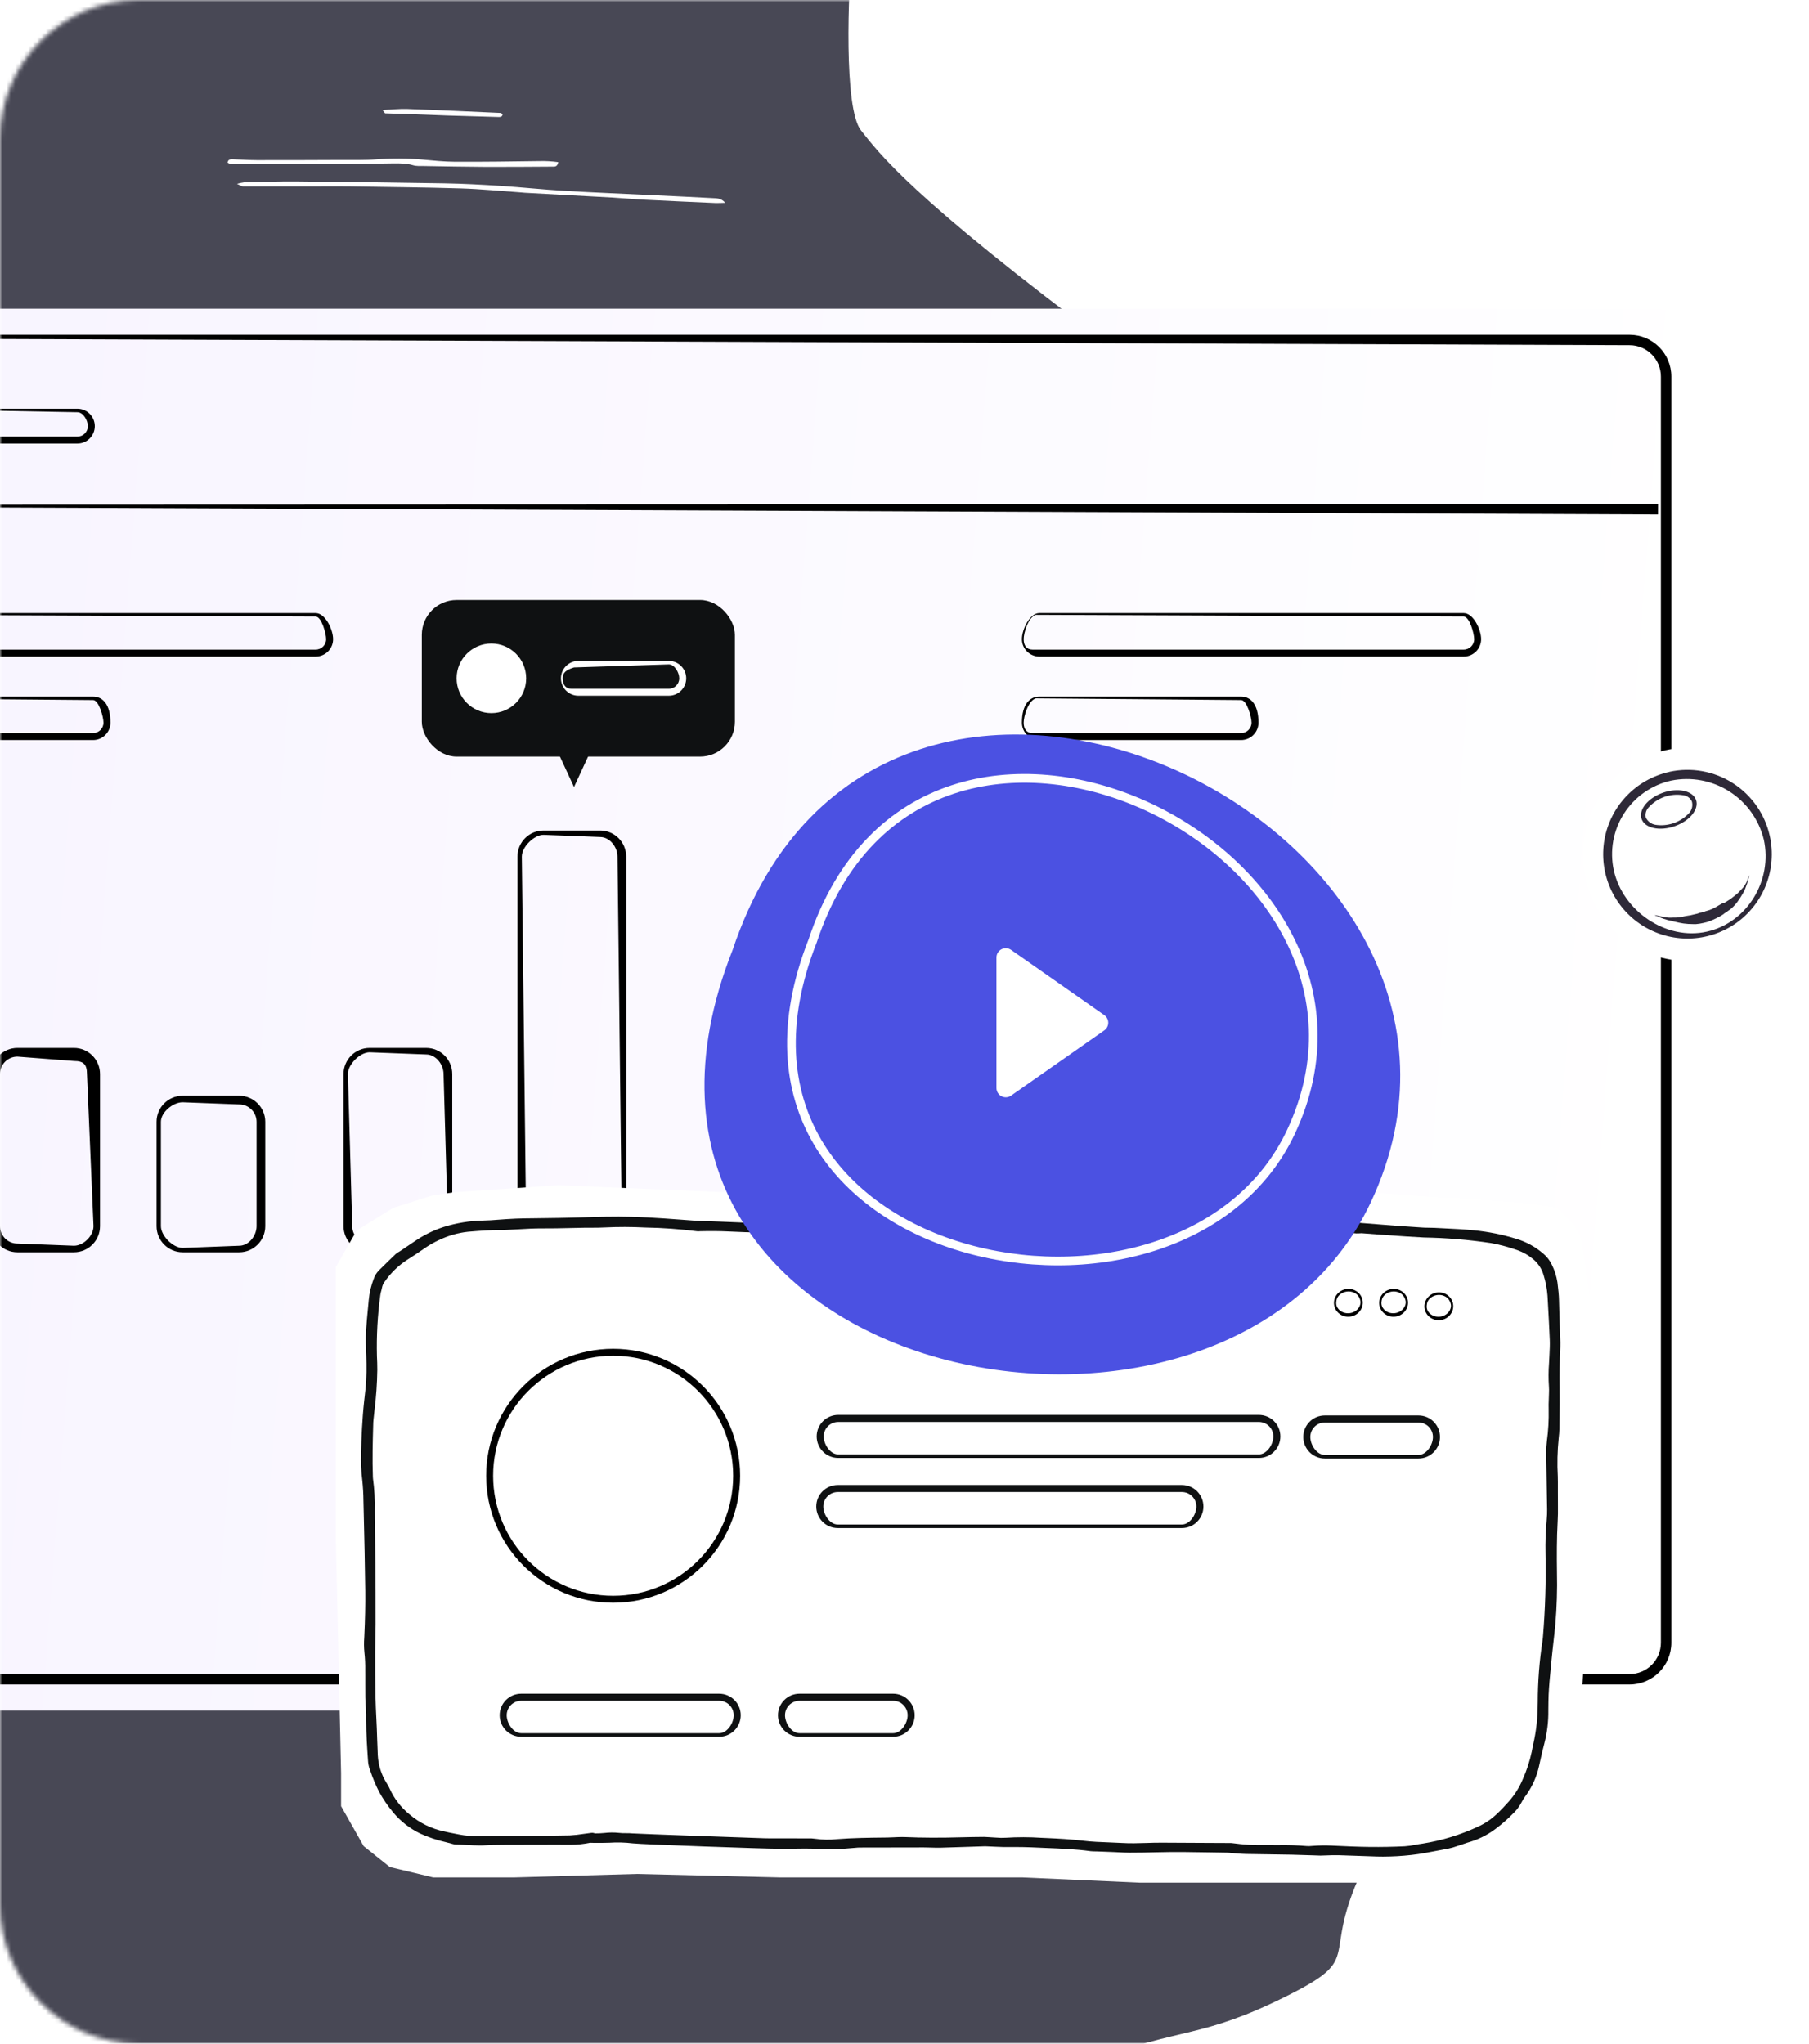 <svg width="416" height="470" viewBox="0 0 416 470" fill="none" xmlns="http://www.w3.org/2000/svg">
<mask id="mask0_4361_10988" style="mask-type:alpha" maskUnits="userSpaceOnUse" x="0" y="0" width="417" height="470">
<path d="M0 32C0 14.327 14.327 0 32 0H384C401.673 0 416 14.327 416 32V438C416 455.673 401.673 470 384 470H32C14.327 470 0 455.673 0 438V32Z" fill="#2E2938"/>
</mask>
<g mask="url(#mask0_4361_10988)">
<path d="M35 -4L-83 -40C-111.667 -0.333 -170.8 82 -178 94C-187 109 -220 273 -225 311C-230 349 -199 423 -161 464C-123 505 -99 528 -77 535C-55 542 16 553 76 546C136 539 127 539 159 528C191 517 198 508 207 500C214.2 493.6 217.333 490 218 489C222 486.667 234.2 480.4 251 474C272 466 276 469 296 459C316 449 301 451 317 423C333 395 322 413 348 387C374 361 367 369 374 349C381 329 367 312 367 284C367 256 369 257 367 240C365.4 226.4 321.666 149 312 132C279.666 118.333 267.935 88.888 256 80C209 45 202 35 198 30C194 25 195 -2 196 -12C197 -22 159.5 -3 150.5 -9C141.5 -15 76 -7 70 -9C65.2 -10.6 55.333 1.667 35 -4Z" fill="#484855"/>
<path fill-rule="evenodd" clip-rule="evenodd" d="M-52.861 71C-58.163 71 -62.461 75.298 -62.461 80.6V383.8C-62.461 389.102 -58.163 393.4 -52.861 393.4H380.739C386.041 393.4 390.339 389.102 390.339 383.8V80.6C390.339 75.298 386.041 71 380.739 71H-52.861Z" fill="url(#paint0_linear_4361_10988)"/>
<path fill-rule="evenodd" clip-rule="evenodd" d="M374.739 79.4L-46.861 77.8C-50.837 77.8 -55.661 80.6 -55.661 86.6L-54.061 377.8C-54.061 381.776 -50.837 385 -46.861 385H374.739C378.715 385 381.939 381.776 381.939 377.8V86.6C381.939 82.624 378.715 79.4 374.739 79.4ZM-46.861 77C-52.163 77 -56.461 81.298 -56.461 86.6V377.8C-56.461 383.102 -52.163 387.4 -46.861 387.4H374.739C380.041 387.4 384.339 383.102 384.339 377.8V86.6C384.339 81.298 380.041 77 374.739 77H-46.861Z" fill="black"/>
<path fill-rule="evenodd" clip-rule="evenodd" d="M381.279 118.324L-55.81 116.473L-55.793 116.074L381.289 115.924L381.279 118.324Z" fill="black"/>
<path fill-rule="evenodd" clip-rule="evenodd" d="M72.6 141.8L-25.8 141.4C-27.625 141.982 -28.6 145.675 -28.6 147C-28.6 148.6 -27.8 149.4 -26.6 149.4H72.6C73.925 149.4 75 148.325 75 147C75 145.675 73.925 141.8 72.6 141.8ZM-25 141C-27.209 141 -29 144.791 -29 147C-29 149.209 -27.209 151 -25 151H72.6C74.809 151 76.6 149.209 76.6 147C76.6 144.791 74.809 141 72.6 141H-25Z" fill="black"/>
<path fill-rule="evenodd" clip-rule="evenodd" d="M21.4 160.999L-25.8 160.599C-27.625 161.181 -28.6 164.874 -28.6 166.199C-28.6 167.799 -27.8 168.599 -26.6 168.599H21.4C22.725 168.599 23.8 167.525 23.8 166.199C23.8 164.874 22.725 160.999 21.4 160.999ZM-25 160.199C-27.209 160.199 -29 161.99 -29 166.199C-29 168.408 -27.209 170.199 -25 170.199H21.4C23.609 170.199 25.4 168.408 25.4 166.199C25.4 161.99 23.609 160.199 21.4 160.199H-25Z" fill="black"/>
<path fill-rule="evenodd" clip-rule="evenodd" d="M336.6 141.8L238.2 141.4C236.375 141.982 235.4 145.675 235.4 147C235.4 148.6 236.2 149.4 237.4 149.4H336.6C337.925 149.4 339 148.325 339 147C339 145.675 337.925 141.8 336.6 141.8ZM239 141C236.791 141 235 144.791 235 147C235 149.209 236.791 151 239 151H336.6C338.809 151 340.6 149.209 340.6 147C340.6 144.791 338.809 141 336.6 141H239Z" fill="black"/>
<path fill-rule="evenodd" clip-rule="evenodd" d="M285.4 160.999L238.2 160.599C236.375 161.181 235.4 164.874 235.4 166.199C235.4 167.799 236.2 168.599 237.4 168.599H285.4C286.725 168.599 287.8 167.525 287.8 166.199C287.8 164.874 286.725 160.999 285.4 160.999ZM239 160.199C236.791 160.199 235 161.99 235 166.199C235 168.408 236.791 170.199 239 170.199H285.4C287.609 170.199 289.4 168.408 289.4 166.199C289.4 161.99 287.609 160.199 285.4 160.199H239Z" fill="black"/>
<path fill-rule="evenodd" clip-rule="evenodd" d="M17 244L4 243C1.791 243 -0 244.791 -0 247V282C-0 284.209 1.791 286 4 286L17 286.5C19.209 286.5 21.5 284.209 21.5 282L20 247C20 244.791 19.209 244 17 244ZM4 241C0.686 241 -2 243.686 -2 247V282C-2 285.314 0.686 288 4 288H17C20.314 288 23 285.314 23 282V247C23 243.686 20.314 241 17 241H4Z" fill="black"/>
<path fill-rule="evenodd" clip-rule="evenodd" d="M55 254L42 253.5C39.791 253.5 37 255.791 37 258V282C37 284.209 39.791 287 42 287L55 286.5C57.209 286.5 59 284.209 59 282V258C59 255.791 57.209 254 55 254ZM42 252C38.686 252 36 254.686 36 258V282C36 285.314 38.686 288 42 288H55C58.314 288 61 285.314 61 282V258C61 254.686 58.314 252 55 252H42Z" fill="black"/>
<path fill-rule="evenodd" clip-rule="evenodd" d="M98 242.5L85 242C82.791 242 80 244.791 80 247L81 282C81 284.209 82.791 286 85 286L98 286.5C100.209 286.5 103 284.209 103 282L102 247C102 244.791 100.209 242.5 98 242.5ZM85 241C81.686 241 79 243.686 79 247V282C79 285.314 81.686 288 85 288H98C101.314 288 104 285.314 104 282V247C104 243.686 101.314 241 98 241H85Z" fill="black"/>
<path fill-rule="evenodd" clip-rule="evenodd" d="M138 192.5L125 192C122.791 192 120 194.791 120 197L121 282C121 284.209 122.791 286 125 286L138 286.5C140.209 286.5 143 284.209 143 282L142 197C142 194.791 140.209 192.5 138 192.5ZM125 191C121.686 191 119 193.686 119 197V282C119 285.314 121.686 288 125 288H138C141.314 288 144 285.314 144 282V197C144 193.686 141.314 191 138 191H125Z" fill="black"/>
<path fill-rule="evenodd" clip-rule="evenodd" d="M17.8 94.8L-3.8 94.4C-5.625 94.982 -6.6 96.674 -6.6 98C-6.6 99.6 -5.8 100.4 -4.6 100.4H17.8C19.125 100.4 20.2 99.326 20.2 98C20.2 96.674 19.125 94.8 17.8 94.8ZM-3 94C-5.209 94 -7 95.791 -7 98C-7 100.209 -5.209 102 -3 102H17.8C20.009 102 21.8 100.209 21.8 98C21.8 95.791 20.009 94 17.8 94H-3Z" fill="black"/>
<rect x="97" y="138" width="72" height="36" rx="8" fill="#0F1112"/>
<path fill-rule="evenodd" clip-rule="evenodd" d="M153.8 152.8L132 153.5C130.175 154.082 129.4 154.675 129.4 156C129.4 157.6 130.2 158.4 131.4 158.4H153.8C155.125 158.4 156.2 157.325 156.2 156C156.2 154.675 155.125 152.8 153.8 152.8ZM133 152C130.791 152 129 153.791 129 156C129 158.209 130.791 160 133 160H153.8C156.009 160 157.8 158.209 157.8 156C157.8 153.791 156.009 152 153.8 152H133Z" fill="white"/>
<circle cx="113" cy="156" r="8" fill="white"/>
<path d="M132 181L128.536 173.5L135.464 173.5L132 181Z" fill="#0F1112"/>
<path d="M90.436 277.78L82.036 282.98L77.236 291.38V320.18V332.18V354.18L78.436 407.78V415.38L83.636 424.58L89.636 429.38L99.636 431.78H118.036L146.436 430.98L179.636 431.78H201.636H235.236L262.036 432.98H293.236H304.436H330.036H336.436L340.836 430.98C342.836 429.78 347.156 427.06 348.436 425.78C350.036 424.18 354.036 421.78 354.836 421.38C355.476 421.06 358.57 418.58 360.036 417.38L362.836 407.78L364.836 370.18L365.636 351.38V298.58L363.636 284.98L362.036 281.78L358.036 277.78L349.636 276.58L313.636 274.18H286.036L267.636 274.98L241.636 276.58L209.636 274.98L189.236 274.18H166.836L128.436 272.58L104.436 274.18L99.236 274.98L90.436 277.78Z" fill="white"/>
<path d="M167.361 283.213C169.864 283.33 172.534 283.445 175.233 283.45C178.514 283.456 181.838 283.399 185.056 283.347L187.053 283.314C188.208 283.295 189.363 283.266 190.518 283.237C192.135 283.196 193.809 283.154 195.452 283.144C196.289 283.144 197.153 283.176 197.985 283.213C198.874 283.251 199.797 283.291 200.703 283.28C203.78 283.239 206.888 283.494 209.896 283.739L211.411 283.861C212.218 283.925 213.024 284.003 213.829 284.082C215.435 284.239 217.096 284.401 218.749 284.438C221.848 284.507 224.844 284.698 227.633 285.009C229.379 285.208 231.137 285.288 232.894 285.25C233.485 285.255 234.074 285.324 234.65 285.456L234.905 285.502C235.054 285.53 235.039 285.819 235.038 285.852C235.023 285.911 234.999 285.968 234.964 286.019C234.915 286.053 234.878 286.103 234.861 286.161L234.832 286.263C234.816 286.325 234.823 286.391 234.853 286.447C234.882 286.504 234.932 286.547 234.992 286.57C235.052 286.592 235.118 286.591 235.177 286.568C235.237 286.544 235.285 286.5 235.314 286.443C235.323 286.422 235.334 286.402 235.346 286.383L235.388 286.355C235.491 286.288 235.603 286.22 235.698 286.144C236.582 285.526 237.651 285.226 238.73 285.293C242.466 285.262 246.361 285.1 249.49 284.972C250.981 284.91 252.494 284.809 253.956 284.711C256.184 284.562 258.487 284.409 260.757 284.391C263.607 284.371 266.492 284.171 269.283 283.98C271.045 283.858 272.868 283.733 274.662 283.653C275.082 283.635 275.505 283.621 275.925 283.608C276.714 283.583 277.531 283.559 278.333 283.496C280.311 283.262 309.466 283.306 311.432 283.628C312.032 283.704 312.642 283.67 313.23 283.525L313.34 283.504C313.657 283.446 313.875 283.1 314.034 282.847C314.081 282.757 314.107 282.656 314.11 282.554C314.113 282.452 314.093 282.35 314.051 282.257C314.007 282.114 313.933 281.983 313.835 281.871C313.737 281.758 313.616 281.668 313.481 281.604L313.337 281.554C313.045 281.433 312.736 281.356 312.42 281.326C309.259 281.135 278.934 281.176 275.778 281.449C274 281.631 272.188 281.701 270.436 281.769L269.506 281.806C269.127 281.821 268.746 281.832 268.365 281.841C267.336 281.849 266.308 281.913 265.286 282.03C263.895 282.216 262.47 282.262 261.091 282.307C260.574 282.324 260.058 282.34 259.541 282.364C256.159 282.52 252.719 282.632 249.391 282.741C247.705 282.796 246.021 282.853 244.336 282.912C243.479 282.942 242.621 282.985 241.762 283.029C240.2 283.107 238.585 283.188 236.999 283.189C234.678 283.178 232.213 283.101 229.41 282.914L228.532 282.856C225.124 282.628 221.604 282.392 218.128 282.314C217.615 282.313 217.102 282.278 216.593 282.211C215.095 281.983 213.566 281.903 212.088 281.817L211.337 281.775C210.532 281.729 209.714 281.655 208.923 281.583C208.333 281.529 207.742 281.48 207.152 281.432C205.521 281.313 203.932 281.211 202.43 281.13C201.45 281.077 200.467 281.041 199.491 281.006L198.491 280.968C198.213 280.958 197.936 280.95 197.658 280.942C197.239 280.93 196.82 280.919 196.399 280.896C194.483 280.829 192.565 280.863 190.652 280.999C189.607 281.056 188.526 281.113 187.465 281.135L186.391 281.158C180.813 281.273 175.039 281.391 169.367 281.106C167.969 281.036 166.572 280.988 165.173 280.939L163.592 280.884C163.198 280.869 162.806 280.859 162.412 280.85C161.681 280.831 160.926 280.812 160.187 280.762C159.016 280.685 157.843 280.595 156.675 280.504C155.315 280.401 153.954 280.298 152.592 280.209C149.989 280.045 147.634 279.9 145.238 279.841C141.294 279.738 137.366 279.85 133.682 279.974C130.032 280.095 126.32 280.137 122.732 280.18L120.563 280.205C119.27 280.221 117.959 280.295 116.691 280.367L116.353 280.387C115.722 280.423 115.092 280.472 114.461 280.521C113.369 280.607 112.239 280.695 111.13 280.707C108.042 280.763 104.977 281.258 102.029 282.177C99.677 282.944 97.447 284.044 95.409 285.442C94.72 285.89 94.041 286.354 93.363 286.818C92.959 287.093 92.554 287.367 92.148 287.642C92.023 287.726 91.891 287.801 91.757 287.877C91.492 288.016 91.243 288.185 91.018 288.383C89.917 289.427 88.819 290.509 87.758 291.556L87.08 292.223C86.571 292.758 86.184 293.397 85.944 294.095C85.337 295.666 84.95 297.314 84.795 298.991C84.734 299.673 84.668 300.357 84.602 301.039C84.462 302.506 84.316 304.024 84.216 305.517C84.124 306.918 84.104 308.322 84.158 309.725C84.255 312.269 84.354 314.898 84.209 317.547C84.144 318.72 84.002 319.907 83.875 321.053C83.83 321.441 83.785 321.829 83.743 322.218C83.279 326.484 83.118 330.696 83.02 334.254C82.955 336.273 83.048 338.295 83.297 340.3C83.478 341.951 83.573 343.611 83.583 345.272L83.653 348.236C83.789 354.023 83.931 360.008 83.996 365.894C84.031 369.028 83.96 372.442 83.778 376.333L83.763 376.635C83.676 377.766 83.689 378.903 83.802 380.032C83.952 381.412 84.014 382.801 83.989 384.19C83.989 384.535 83.989 384.878 83.995 385.219C84.002 385.964 83.995 386.71 83.995 387.455C83.988 389.384 83.979 391.378 84.168 393.343C84.214 393.928 84.228 394.516 84.211 395.103C84.211 395.293 84.211 395.483 84.211 395.673C84.211 398.844 84.429 402.029 84.624 404.839C84.651 405.474 84.764 406.102 84.961 406.706L85.152 407.235C85.703 408.89 86.375 410.502 87.164 412.058C88.094 413.755 89.189 415.358 90.433 416.843C92.139 418.886 94.266 420.541 96.669 421.696C98.548 422.545 100.509 423.203 102.522 423.657C103.082 423.804 103.642 423.951 104.198 424.106C104.388 424.16 104.584 424.19 104.782 424.196C105.601 424.212 106.435 424.257 107.242 424.298C108.264 424.354 109.308 424.412 110.36 424.412C110.868 424.412 111.377 424.398 111.885 424.364C112.808 424.304 113.753 424.294 114.667 424.284L116.113 424.268C128.421 424.248 129.915 424.229 131.383 424.257C132.802 424.246 134.216 424.096 135.605 423.81C136.164 423.698 136.685 423.445 137.117 423.074C137.223 422.989 137.305 422.878 137.352 422.751C137.4 422.624 137.412 422.486 137.387 422.353C137.282 422.066 137.087 421.82 136.831 421.652C136.548 421.523 136.233 421.478 135.924 421.523C135.353 421.588 134.781 421.67 134.21 421.752C133.15 421.924 132.081 422.04 131.008 422.101C128.736 422.187 115.568 422.204 113.33 422.224C112.277 422.232 111.224 422.243 110.173 422.257C108.614 422.311 107.054 422.185 105.525 421.882C105.099 421.79 104.67 421.709 104.242 421.628C103.565 421.499 102.864 421.366 102.19 421.194C99.219 420.584 96.453 419.23 94.153 417.259C92.211 415.683 90.662 413.679 89.631 411.404C89.476 411.038 89.289 410.685 89.073 410.35C89.001 410.231 88.928 410.113 88.859 409.992C87.674 408.091 86.992 405.921 86.878 403.686C86.855 402.936 86.824 402.187 86.793 401.437C86.774 400.965 86.755 400.494 86.736 400.022C86.723 399.652 86.712 399.281 86.7 398.91C86.685 398.409 86.669 397.908 86.648 397.407C86.617 396.63 86.578 395.852 86.54 395.074C86.465 393.53 86.386 391.932 86.356 390.362C86.289 386.791 86.279 383.219 86.279 379.893C86.279 378.835 86.302 377.758 86.325 376.718C86.348 375.677 86.373 374.651 86.374 373.618C86.379 368.386 86.367 363.761 86.335 359.478C86.321 357.59 86.288 355.701 86.255 353.817C86.228 352.303 86.205 350.789 86.185 349.274C86.178 348.652 86.178 348.028 86.178 347.405C86.242 344.961 86.109 342.515 85.78 340.092C85.76 339.951 85.75 339.81 85.748 339.668V339.601C85.598 335.644 85.713 331.62 85.822 327.728L85.842 327.054C85.848 326.811 85.877 326.569 85.906 326.327L85.94 326.032C85.997 325.487 86.055 324.943 86.113 324.398C86.504 321.297 86.723 318.178 86.767 315.053C86.767 313.921 86.735 312.891 86.683 311.903C86.561 307.207 86.821 302.508 87.459 297.854C87.503 297.529 87.572 297.207 87.666 296.893C87.737 296.631 87.811 296.36 87.858 296.084C87.952 295.607 88.156 295.158 88.453 294.773C89.827 292.783 91.576 291.078 93.602 289.754C95.07 288.827 96.257 288.045 97.334 287.292C98.531 286.435 99.812 285.7 101.156 285.098C103.189 284.138 105.37 283.526 107.607 283.287L107.917 283.261C110.293 283.065 112.759 282.859 115.189 282.9C115.624 282.907 116.063 282.882 116.486 282.858C116.671 282.847 116.856 282.837 117.041 282.829C117.867 282.794 118.694 282.746 119.52 282.697C121.193 282.594 122.923 282.503 124.632 282.512C126.828 282.528 129.06 282.477 131.219 282.427C132.263 282.403 133.308 282.378 134.352 282.362C134.894 282.352 135.438 282.353 135.98 282.356C137 282.356 138.056 282.356 139.093 282.293C142.153 282.144 145.218 282.148 148.277 282.307L148.516 282.315C152.441 282.384 156.36 282.667 160.254 283.163C160.45 283.186 160.648 283.188 160.844 283.17C160.923 283.17 161 283.16 161.078 283.159C163.536 283.107 165.533 283.127 167.361 283.213Z" fill="#0F1112"/>
<path d="M358.827 308.75C358.794 307.741 358.759 306.733 358.724 305.725C358.645 303.546 358.564 301.293 358.517 299.077C358.494 297.836 358.349 296.598 358.207 295.402L358.147 294.888C357.93 293.479 357.495 292.114 356.857 290.839C356.389 289.859 355.713 288.992 354.877 288.297C353.058 286.729 350.924 285.566 348.617 284.885C345.507 283.927 342.308 283.284 339.069 282.964C336.845 282.726 334.573 282.617 332.377 282.512C331.551 282.472 330.717 282.432 329.888 282.386C329.461 282.362 329.033 282.359 328.605 282.356C328.177 282.353 327.711 282.35 327.27 282.322C325.45 282.209 323.632 282.085 321.813 281.962C320.667 281.884 308.658 280.905 307.51 280.829C307.225 280.801 306.937 280.814 306.656 280.867C306.174 280.979 305.933 281.226 305.924 281.599C305.919 281.881 305.972 282.161 306.078 282.422C306.187 282.642 306.378 282.81 306.61 282.893C306.952 283.029 307.311 283.123 307.677 283.173C310.63 283.481 324.503 284.486 327.457 284.599C332.611 284.686 337.752 285.114 342.848 285.88C344.985 286.266 347.086 286.835 349.126 287.578C350.253 287.99 351.307 288.581 352.245 289.328C353.549 290.288 354.501 291.648 354.955 293.199C355.444 294.763 355.75 296.377 355.869 298.011L355.972 299.879C356.124 302.604 356.282 305.422 356.392 308.193C356.434 309.23 356.381 310.294 356.331 311.322L356.294 312.092C356.275 312.556 356.25 313.018 356.225 313.483C356.084 315.294 356.076 317.113 356.201 318.925C356.232 319.37 356.237 319.817 356.214 320.263C356.208 320.419 356.203 320.572 356.201 320.73C356.194 321.11 356.18 321.49 356.164 321.87C356.135 322.615 356.105 323.386 356.139 324.146C356.188 326.577 356.049 329.007 355.726 331.417C355.619 332.292 355.566 333.172 355.566 334.054C355.597 336.494 355.64 338.934 355.683 341.374C355.716 343.296 355.748 345.214 355.778 347.131C355.789 347.907 355.759 348.684 355.688 349.457C355.447 352.074 355.356 354.702 355.414 357.329C355.546 363.69 355.349 370.052 354.824 376.393L354.81 376.573C354.8 376.764 354.78 376.955 354.749 377.144C354.01 381.904 353.636 386.713 353.63 391.529L353.617 392.023C353.617 395.055 353.282 398.077 352.619 401.036C352.506 401.479 352.422 401.932 352.34 402.369L352.249 402.846C351.782 405.048 351.081 407.194 350.156 409.247C349.388 411.077 348.326 412.77 347.012 414.261C346.069 415.313 345.137 416.333 344.12 417.261C342.866 418.443 341.42 419.406 339.845 420.109C335.821 421.981 331.555 423.285 327.17 423.982C326.603 424.052 326.034 424.158 325.482 424.26C324.678 424.428 323.863 424.542 323.044 424.602C320.461 424.732 317.725 424.781 314.923 424.752C312.216 424.722 309.463 424.594 306.802 424.472L306.285 424.447C304.788 424.378 303.287 424.4 301.793 424.514L301.615 424.528C301.255 424.569 300.891 424.577 300.529 424.553C298.353 424.37 296.168 424.299 293.984 424.339C293.271 424.339 292.559 424.339 291.849 424.334L290.763 424.326C288.336 424.375 285.909 424.232 283.504 423.898C283.248 423.862 282.99 423.847 282.732 423.853L277.48 423.829C274.051 423.815 270.621 423.797 267.191 423.775C265.973 423.765 264.746 423.805 263.554 423.843C261.739 423.899 259.863 423.958 258.021 423.843C257.001 423.782 255.966 423.74 254.963 423.708C253.047 423.638 251.066 423.565 249.126 423.329C246.226 422.978 243.254 422.821 240.73 422.712L239.512 422.659C236.761 422.474 234 422.469 231.249 422.645C230.519 422.688 229.787 422.675 229.059 422.607C228.749 422.586 228.439 422.565 228.136 422.552C227.899 422.543 227.661 422.523 227.425 422.506C227.057 422.477 226.675 422.452 226.297 422.449C224.388 422.462 222.672 422.49 221.053 422.536C216.247 422.67 212.047 422.655 208.213 422.487C207.751 422.468 207.26 422.467 206.622 422.487C206.255 422.499 205.89 422.517 205.524 422.535C205.019 422.56 204.515 422.586 204.01 422.591L203.32 422.598C199.759 422.636 196.078 422.676 192.458 422.962C190.825 423.147 189.176 423.121 187.55 422.884C186.941 422.794 186.325 422.762 185.71 422.789C185.521 422.789 185.335 422.794 185.145 422.789C183.663 422.779 182.182 422.775 180.703 422.775H178.85C178.531 422.775 178.213 422.775 177.893 422.775C177.176 422.775 176.433 422.784 175.706 422.757C174.533 422.716 146.36 421.743 145.435 421.64C144.931 421.592 144.424 421.574 143.918 421.585C143.385 421.6 142.852 421.577 142.323 421.515C141.226 421.401 140.119 421.407 139.024 421.535C138.284 421.608 137.54 421.643 136.797 421.638C136.47 421.649 136.148 421.714 135.842 421.829L135.691 421.878C135.477 421.946 135.288 422.076 135.148 422.251C135.01 422.434 134.938 422.658 134.941 422.886C134.94 423.013 134.967 423.138 135.021 423.253C135.074 423.368 135.153 423.47 135.251 423.55C135.511 423.71 135.808 423.801 136.113 423.815H136.275C137.514 423.828 138.797 423.841 140.061 423.791C141.881 423.666 143.709 423.714 145.52 423.933C147.516 424.182 176.681 425.194 178.693 425.164L179.519 425.171C180.63 425.184 181.758 425.171 182.848 425.151C184.337 425.129 185.876 425.107 187.385 425.156C190.458 425.336 193.54 425.271 196.602 424.962C197.027 424.912 197.455 424.889 197.882 424.892C202.732 424.879 207.582 424.871 212.432 424.867C213.003 424.867 213.578 424.882 214.151 424.902C214.842 424.924 215.557 424.947 216.267 424.93C218.297 424.878 220.328 424.809 222.361 424.739C223.654 424.696 224.948 424.653 226.241 424.612C226.614 424.6 227.002 424.62 227.377 424.638L227.8 424.657C228.128 424.671 228.457 424.686 228.787 424.702C229.421 424.733 230.057 424.764 230.691 424.773C231.453 424.783 232.216 424.781 232.98 424.778C234.294 424.778 235.653 424.769 236.983 424.837C238.142 424.896 239.303 424.94 240.463 424.987C243.872 425.122 247.396 425.261 250.833 425.735C251.278 425.774 251.725 425.789 252.171 425.783C253.483 425.833 254.796 425.884 256.109 425.937C256.502 425.954 256.895 425.974 257.288 425.995C258.104 426.037 258.947 426.081 259.781 426.081C261.793 426.081 263.853 426.049 266.082 425.985C270.11 425.866 274.217 425.94 278.185 426.011C279.482 426.034 280.781 426.058 282.077 426.075C282.454 426.075 282.842 426.118 283.218 426.155C283.443 426.178 283.67 426.201 283.896 426.216L284.592 426.269C285.224 426.319 285.879 426.372 286.527 426.382C288.167 426.412 289.808 426.437 291.45 426.456C293.309 426.481 295.168 426.505 297.028 426.541C298.606 426.573 300.179 426.628 301.701 426.681C302.365 426.705 303.017 426.728 303.652 426.748H303.667C304.148 426.736 304.61 426.719 305.059 426.703C306.002 426.668 306.893 426.637 307.774 426.658C309.314 426.696 310.852 426.754 312.391 426.813C313.826 426.869 315.26 426.924 316.695 426.962C317.141 426.974 317.589 426.98 318.038 426.98C320.225 426.973 322.41 426.847 324.583 426.603C326.649 426.377 328.714 425.974 330.709 425.584C331.51 425.428 332.31 425.275 333.114 425.126C333.754 424.993 334.384 424.814 334.999 424.591C335.218 424.517 335.437 424.443 335.656 424.374C335.982 424.271 336.307 424.159 336.63 424.047C337.124 423.876 337.634 423.7 338.141 423.561C340.428 422.853 342.559 421.716 344.418 420.213C345.612 419.305 346.736 418.311 347.783 417.238C348.65 416.453 349.37 415.52 349.909 414.483C350.155 413.989 350.448 413.52 350.785 413.082L351.012 412.764C352.395 410.807 353.377 408.597 353.904 406.262C353.996 405.85 354.086 405.438 354.177 405.027C354.474 403.674 354.783 402.275 355.156 400.922C355.792 398.45 356.097 395.906 356.062 393.354L356.067 392.84C356.076 391.81 356.086 390.754 356.132 389.721C356.226 387.691 356.425 385.628 356.619 383.633L356.758 382.171C356.897 380.68 357.068 379.166 357.231 377.702C357.385 376.336 357.541 374.969 357.67 373.6C358.013 369.592 358.138 365.568 358.044 361.546C357.996 357.822 357.984 353.827 358.207 349.804C358.266 348.737 358.286 347.622 358.266 346.392C358.248 345.21 358.25 344.025 358.254 342.846C358.254 342.285 358.254 341.724 358.254 341.163V340.828C358.254 340.416 358.254 339.997 358.236 339.582C358.07 336.634 358.139 333.678 358.443 330.74C358.525 329.99 358.595 329.313 358.604 328.631L358.631 326.625C358.666 324.194 358.702 321.679 358.663 319.207C358.612 316.024 358.663 312.863 358.818 309.811C358.837 309.484 358.838 309.136 358.827 308.75Z" fill="#0F1112"/>
<rect x="115.635" y="390.18" width="53.6" height="8.8" rx="4.4" fill="white"/>
<rect x="180.435" y="390.18" width="28.8" height="8.8" rx="4.4" fill="white"/>
<path fill-rule="evenodd" clip-rule="evenodd" d="M119.856 391.143C118.015 391.143 116.524 392.634 116.524 394.473C116.524 396.311 118.015 398.602 119.856 398.602H165.389C167.229 398.602 168.721 396.311 168.721 394.473C168.721 392.634 167.229 391.143 165.389 391.143H119.856ZM114.904 394.473C114.904 391.739 117.122 389.523 119.856 389.523H165.389C168.123 389.523 170.341 391.739 170.341 394.473C170.341 397.206 168.123 399.422 165.389 399.422H119.856C117.122 399.422 114.904 397.206 114.904 394.473Z" fill="#0F1112"/>
<path fill-rule="evenodd" clip-rule="evenodd" d="M192.752 327.02C190.912 327.02 189.421 328.511 189.421 330.349C189.421 332.188 190.912 334.479 192.752 334.479H289.485C291.326 334.479 292.817 332.188 292.817 330.349C292.817 328.511 291.326 327.02 289.485 327.02H192.752ZM187.801 330.349C187.801 327.616 190.018 325.4 192.752 325.4H289.485C292.22 325.4 294.437 327.616 294.437 330.349C294.437 333.083 292.22 335.299 289.485 335.299H192.752C190.018 335.299 187.801 333.083 187.801 330.349Z" fill="#0F1112"/>
<path fill-rule="evenodd" clip-rule="evenodd" d="M183.856 391.143C182.015 391.143 180.524 392.634 180.524 394.473C180.524 396.311 182.015 398.602 183.856 398.602H205.389C207.229 398.602 208.721 396.311 208.721 394.473C208.721 392.634 207.229 391.143 205.389 391.143H183.856ZM178.904 394.473C178.904 391.739 181.122 389.523 183.856 389.523H205.389C208.123 389.523 210.341 391.739 210.341 394.473C210.341 397.206 208.123 399.422 205.389 399.422H183.856C181.122 399.422 178.904 397.206 178.904 394.473Z" fill="#0F1112"/>
<path fill-rule="evenodd" clip-rule="evenodd" d="M304.657 327.145C302.816 327.145 301.325 328.636 301.325 330.474C301.325 332.313 302.816 334.604 304.657 334.604H326.19C328.03 334.604 329.521 332.313 329.521 330.474C329.521 328.636 328.03 327.145 326.19 327.145H304.657ZM299.705 330.474C299.705 327.741 301.922 325.525 304.657 325.525H326.19C328.924 325.525 331.141 327.741 331.141 330.474C331.141 333.208 328.924 335.424 326.19 335.424H304.657C301.922 335.424 299.705 333.208 299.705 330.474Z" fill="#0F1112"/>
<path fill-rule="evenodd" clip-rule="evenodd" d="M192.657 343.143C190.816 343.143 189.325 344.634 189.325 346.473C189.325 348.311 190.816 350.602 192.657 350.602H271.79C273.63 350.602 275.121 348.311 275.121 346.473C275.121 344.634 273.63 343.143 271.79 343.143H192.657ZM187.705 346.473C187.705 343.739 189.922 341.523 192.657 341.523H271.79C274.524 341.523 276.741 343.739 276.741 346.473C276.741 349.206 274.524 351.422 271.79 351.422H192.657C189.922 351.422 187.705 349.206 187.705 346.473Z" fill="#0F1112"/>
<circle cx="141.001" cy="339.401" r="28.4" fill="white" stroke="black" stroke-width="1.6"/>
<path fill-rule="evenodd" clip-rule="evenodd" d="M382.816 172.597C378.181 173.644 373.954 176.069 370.67 179.568C367.386 183.065 365.193 187.479 364.366 192.248C363.54 197.019 364.119 201.932 366.03 206.366C367.941 210.801 371.097 214.557 375.101 217.161C379.103 219.765 383.773 221.099 388.52 220.994C393.265 220.889 397.875 219.35 401.764 216.572C405.652 213.795 408.647 209.902 410.368 205.387C412.088 200.872 412.459 195.938 411.431 191.209C410.056 184.867 406.27 179.342 400.903 175.848C395.539 172.353 389.032 171.176 382.816 172.575L382.816 172.597Z" fill="white"/>
<path fill-rule="evenodd" clip-rule="evenodd" d="M384.306 179.519C379.819 180.514 375.909 183.249 373.436 187.124C370.963 190.999 370.129 195.696 371.115 200.185C373.191 209.539 383.165 216.359 392.518 214.256C401.872 212.154 407.667 202.423 405.601 193.069C404.488 188.498 401.648 184.536 397.679 182.01C393.711 179.485 388.918 178.592 384.306 179.519ZM383.865 177.525C380.121 178.353 376.706 180.273 374.053 183.043C371.399 185.813 369.627 189.307 368.96 193.083C368.292 196.861 368.76 200.751 370.304 204.261C371.848 207.773 374.398 210.747 377.632 212.808C380.866 214.87 384.639 215.926 388.474 215.843C392.308 215.76 396.032 214.541 399.175 212.342C402.316 210.143 404.736 207.061 406.126 203.486C407.516 199.911 407.815 196.005 406.985 192.26C405.874 187.239 402.815 182.864 398.479 180.098C394.145 177.331 388.888 176.4 383.865 177.507L383.865 177.525Z" fill="#2E2938"/>
<path d="M396.42 207.725L397.318 207.15C397.634 206.974 397.934 206.772 398.217 206.548C398.495 206.314 398.837 206.081 399.115 205.838C399.446 205.601 399.747 205.327 400.014 205.02C400.274 204.688 400.589 204.427 400.85 204.122C401.134 203.763 401.384 203.378 401.595 202.972C401.784 202.531 401.946 202.073 402.116 201.615C402.152 201.51 402.197 201.407 402.251 201.309L402.251 201.48C402.103 201.92 401.977 202.366 401.874 202.819C401.797 203.125 401.698 203.425 401.577 203.717C401.438 204.133 401.275 204.541 401.092 204.939C400.921 205.281 400.724 205.577 400.535 205.901C400.221 206.476 399.834 206.961 399.475 207.5C399.232 207.824 398.963 208.111 398.702 208.399C398.443 208.676 398.16 208.933 397.857 209.163C397.417 209.423 397.058 209.783 396.609 210.007C396.483 210.079 396.393 210.214 396.267 210.286C395.759 210.625 395.223 210.926 394.668 211.184C394.086 211.479 393.486 211.734 392.871 211.948C392.511 212.092 392.107 212.146 391.729 212.253C391.172 212.388 390.604 212.479 390.031 212.523C389.807 212.523 389.582 212.523 389.357 212.523C388.615 212.528 387.874 212.48 387.138 212.379C386.446 212.271 385.745 212.128 385.044 211.948C384.514 211.813 384.002 211.714 383.481 211.58C383.158 211.472 382.825 211.382 382.511 211.283C382.196 211.184 381.531 210.906 381.046 210.699L380.588 210.528L380.588 210.456L380.642 210.456C381.082 210.573 381.54 210.663 381.954 210.744C382.232 210.816 382.511 210.834 382.798 210.906C383.388 211.034 383.994 211.073 384.595 211.023C385.084 211.035 385.573 211.02 386.06 210.978C386.392 210.924 386.716 210.852 387.039 210.798C387.363 210.744 387.426 210.708 387.632 210.672C388.108 210.564 388.603 210.555 389.079 210.412C389.555 210.268 390.166 210.205 390.669 210.007C390.71 209.98 390.752 209.956 390.795 209.935C391.278 209.897 391.749 209.772 392.188 209.567C392.713 209.436 393.227 209.261 393.724 209.046C394.03 208.866 394.362 208.758 394.668 208.561L395.063 208.327L395.962 207.797L396.294 207.608L396.42 207.725Z" fill="#2E2938"/>
<path fill-rule="evenodd" clip-rule="evenodd" d="M379.175 185.627C378.865 185.931 378.635 186.309 378.511 186.726C378.387 187.142 378.371 187.584 378.466 188.008C378.669 188.441 378.972 188.817 379.35 189.108C379.728 189.398 380.171 189.595 380.64 189.68C382.073 189.906 383.54 189.773 384.909 189.293C386.277 188.813 387.507 188.002 388.484 186.93C388.79 186.575 389.003 186.149 389.103 185.691C389.203 185.233 389.189 184.758 389.059 184.306C388.871 183.913 388.586 183.574 388.228 183.323C387.87 183.073 387.454 182.919 387.02 182.878C385.586 182.651 384.12 182.784 382.752 183.264C381.382 183.744 380.154 184.556 379.175 185.627ZM382.419 182.303C378.96 183.516 376.758 186.22 377.504 188.35C378.25 190.479 381.655 191.216 385.115 190.012C388.574 188.808 390.766 186.095 390.021 183.965C389.275 181.836 385.843 181.099 382.419 182.303Z" fill="#2E2938"/>
<path fill-rule="evenodd" clip-rule="evenodd" d="M333.125 301.744C333.578 301.189 333.72 300.586 333.661 300.088C333.601 299.589 333.275 298.826 332.704 298.393C332.142 297.966 331.375 297.726 330.544 297.826C329.713 297.925 329.024 298.338 328.578 298.884C328.125 299.439 328.029 300.253 328.088 300.752C328.148 301.251 328.428 301.803 328.999 302.236C329.561 302.662 330.328 302.902 331.159 302.803C331.99 302.704 332.679 302.291 333.125 301.744ZM331.253 303.597C333.072 303.381 334.377 301.782 334.167 300.027C333.958 298.272 332.314 297.026 330.496 297.242C328.677 297.459 327.373 299.057 327.582 300.812C327.791 302.567 329.435 303.814 331.253 303.597Z" fill="black"/>
<path fill-rule="evenodd" clip-rule="evenodd" d="M322.724 300.943C323.177 300.388 323.32 299.786 323.26 299.287C323.201 298.788 322.875 298.025 322.304 297.592C321.742 297.166 320.975 296.926 320.144 297.025C319.313 297.124 318.624 297.537 318.178 298.083C317.725 298.639 317.628 299.452 317.688 299.951C317.747 300.45 318.027 301.002 318.598 301.435C319.16 301.861 319.927 302.101 320.758 302.002C321.589 301.903 322.278 301.49 322.724 300.943ZM320.853 302.797C322.671 302.58 323.976 300.981 323.767 299.227C323.558 297.472 321.914 296.225 320.095 296.442C318.277 296.658 316.972 298.257 317.181 300.011C317.39 301.766 319.034 303.013 320.853 302.797Z" fill="black"/>
<path fill-rule="evenodd" clip-rule="evenodd" d="M312.324 300.943C312.777 300.388 312.92 299.786 312.86 299.287C312.801 298.788 312.474 298.025 311.903 297.592C311.341 297.166 310.574 296.926 309.743 297.025C308.912 297.124 308.223 297.537 307.777 298.083C307.324 298.639 307.228 299.452 307.288 299.951C307.347 300.45 307.627 301.002 308.198 301.435C308.76 301.861 309.527 302.101 310.358 302.002C311.189 301.903 311.878 301.49 312.324 300.943ZM310.452 302.797C312.271 302.58 313.576 300.981 313.367 299.227C313.158 297.472 311.514 296.225 309.695 296.442C307.876 296.658 306.572 298.257 306.781 300.011C306.99 301.766 308.634 303.013 310.452 302.797Z" fill="black"/>
<g filter="url(#filter0_d_4361_10988)">
<path fill-rule="evenodd" clip-rule="evenodd" d="M168.463 210.499C129.067 310.125 281.266 340.484 315.192 268.583C355.834 182.448 202.66 108.266 168.463 210.499Z" fill="#4B51E2"/>
</g>
<path d="M186.859 216.434L186.868 216.409L186.877 216.384C193.305 197.03 205.275 186.123 219.081 181.564C232.928 176.992 248.744 178.768 262.862 185.039C276.978 191.309 289.302 202.033 296.182 215.221C303.047 228.38 304.509 244.015 296.903 260.251C284.262 287.235 249.42 295.223 221.189 286.811C207.119 282.618 194.863 274.385 187.962 262.576C181.081 250.799 179.442 235.323 186.859 216.434Z" fill="#4B51E2" stroke="white" stroke-width="2"/>
<g clip-path="url(#clip0_4361_10988)">
<path d="M254.858 235.211C254.858 234.513 254.517 233.857 253.943 233.456L232.514 218.456C231.863 217.998 231.006 217.946 230.296 218.31C229.587 218.681 229.143 219.412 229.143 220.211V250.213C229.143 251.013 229.587 251.745 230.296 252.114C231.006 252.478 231.861 252.427 232.514 251.968L253.943 236.968C254.517 236.57 254.858 235.914 254.858 235.215C254.858 235.213 254.858 235.213 254.858 235.211C254.858 235.213 254.858 235.213 254.858 235.211Z" fill="white"/>
</g>
<path fill-rule="evenodd" clip-rule="evenodd" d="M68.091 41.731C79.453 41.829 90.815 41.974 102.175 42.166C106.471 42.242 110.767 42.466 115.055 42.742C119.957 43.059 124.842 43.595 129.743 43.883C136.794 44.299 143.853 44.576 150.908 44.914C155.204 45.121 159.5 45.318 163.793 45.552C164.778 45.605 165.845 45.532 166.774 46.648C165.857 46.667 165.174 46.718 164.496 46.688C159.077 46.447 153.656 46.21 148.24 45.933C145.788 45.808 143.339 45.569 140.886 45.43C134.141 45.049 127.394 44.694 120.649 44.326C120.342 44.309 120.037 44.265 119.73 44.244C115.137 43.928 110.547 43.469 105.948 43.33C97.454 43.074 88.954 43 80.456 42.867C78.306 42.833 76.155 42.857 74.005 42.859C67.964 42.865 61.923 42.879 55.882 42.863C55.571 42.862 55.261 42.615 54.497 42.287C55.029 42.13 55.571 42.012 56.12 41.934C60.111 41.85 64.101 41.698 68.091 41.731Z" fill="white"/>
<path fill-rule="evenodd" clip-rule="evenodd" d="M53.504 36.627C55.344 36.676 57.181 36.823 59.021 36.826C65.465 36.837 71.909 36.811 78.352 36.782C81.113 36.769 83.886 36.857 86.632 36.644C90.097 36.364 93.58 36.38 97.043 36.691C99.581 36.926 102.128 37.189 104.672 37.2C111.107 37.227 117.543 37.139 123.978 37.049C125.452 37.008 126.927 37.089 128.388 37.291C128.159 38.482 127.46 38.313 126.877 38.317C121.769 38.345 116.661 38.395 111.552 38.372C106.846 38.35 102.141 38.253 97.437 38.176C96.621 38.162 95.762 38.233 95.001 38.003C93.494 37.549 91.972 37.556 90.442 37.571C86.152 37.612 81.862 37.718 77.573 37.73C69.391 37.751 61.208 37.728 53.026 37.705C52.787 37.703 52.549 37.497 52.32 37.391C52.46 36.611 53.015 36.614 53.504 36.627Z" fill="white"/>
<path fill-rule="evenodd" clip-rule="evenodd" d="M115.58 26.322C115.504 26.85 115.088 26.915 114.691 26.904C110.7 26.799 106.709 26.683 102.719 26.556C99.754 26.459 96.788 26.324 93.825 26.221C92.086 26.161 90.346 26.146 88.607 26.065C88.454 26.058 88.315 25.716 87.988 25.297C90.076 25.203 91.885 24.998 93.687 25.062C100.843 25.317 107.994 25.654 115.146 25.977C115.296 25.984 115.435 26.202 115.58 26.322Z" fill="white"/>
</g>
<defs>
<filter id="filter0_d_4361_10988" x="154" y="160.928" width="176" height="163.143" filterUnits="userSpaceOnUse" color-interpolation-filters="sRGB">
<feFlood flood-opacity="0" result="BackgroundImageFix"/>
<feColorMatrix in="SourceAlpha" type="matrix" values="0 0 0 0 0 0 0 0 0 0 0 0 0 0 0 0 0 0 127 0" result="hardAlpha"/>
<feOffset dy="8"/>
<feGaussianBlur stdDeviation="4"/>
<feComposite in2="hardAlpha" operator="out"/>
<feColorMatrix type="matrix" values="0 0 0 0 0.18 0 0 0 0 0.161 0 0 0 0 0.22 0 0 0 0.35 0"/>
<feBlend mode="normal" in2="BackgroundImageFix" result="effect1_dropShadow_4361_10988"/>
<feBlend mode="normal" in="SourceGraphic" in2="effect1_dropShadow_4361_10988" result="shape"/>
</filter>
<linearGradient id="paint0_linear_4361_10988" x1="390" y1="232" x2="-72" y2="196.5" gradientUnits="userSpaceOnUse">
<stop stop-color="white"/>
<stop offset="1" stop-color="#F7F3FF"/>
</linearGradient>
<clipPath id="clip0_4361_10988">
<rect width="34.286" height="34.286" fill="white" transform="translate(224.857 218.07)"/>
</clipPath>
</defs>
</svg>
